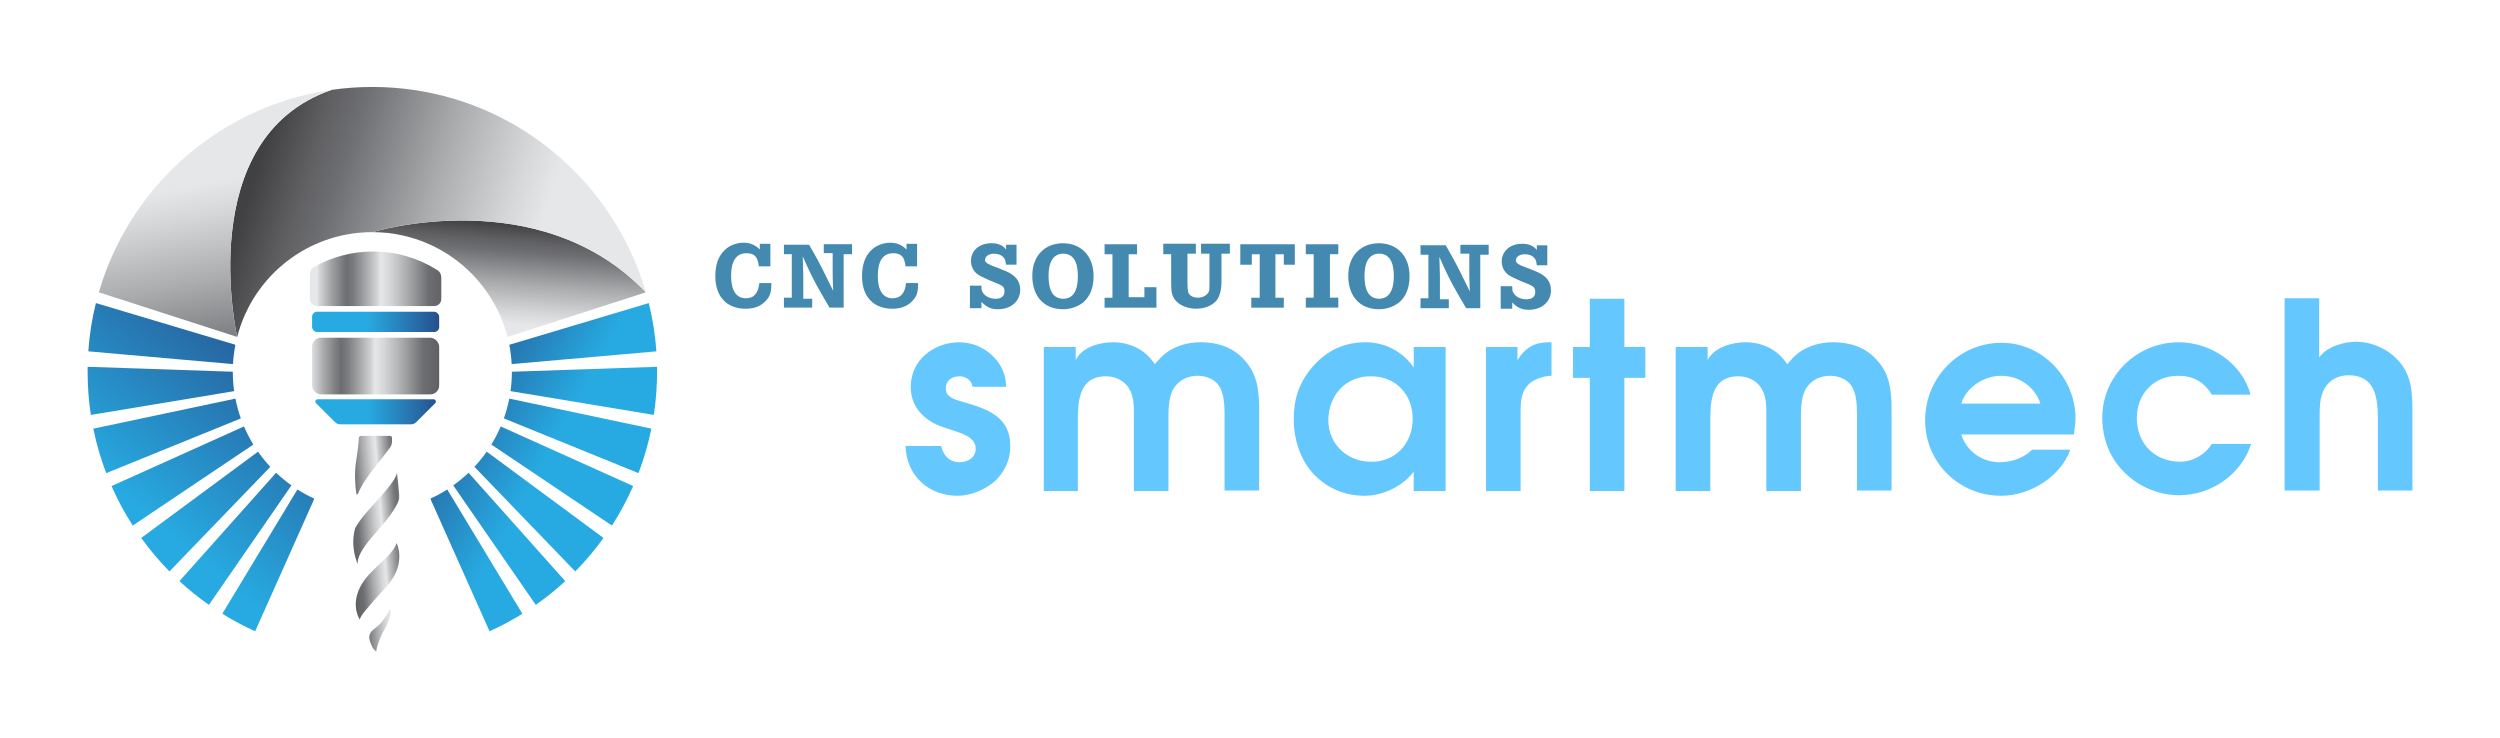 <?xml version="1.0" encoding="UTF-8"?>
<svg id="Layer_1" data-name="Layer 1" xmlns="http://www.w3.org/2000/svg" xmlns:xlink="http://www.w3.org/1999/xlink" viewBox="0 0 771.61 227.93">
  <defs>
    <style>
      .cls-1 {
        fill: url(#linear-gradient-8);
      }

      .cls-2 {
        fill: url(#linear-gradient-7);
      }

      .cls-3 {
        fill: url(#linear-gradient-5);
      }

      .cls-4 {
        fill: url(#linear-gradient-6);
      }

      .cls-5 {
        fill: url(#linear-gradient-9);
      }

      .cls-6 {
        fill: url(#linear-gradient-4);
      }

      .cls-7 {
        fill: url(#linear-gradient-3);
      }

      .cls-8 {
        fill: url(#linear-gradient-2);
      }

      .cls-9 {
        fill: #4489af;
      }

      .cls-10 {
        fill: url(#linear-gradient);
      }

      .cls-11 {
        fill: url(#linear-gradient-10);
      }

      .cls-12 {
        fill: url(#linear-gradient-11);
      }

      .cls-13 {
        fill: url(#linear-gradient-12);
      }

      .cls-14 {
        fill: url(#linear-gradient-13);
      }

      .cls-15 {
        fill: url(#linear-gradient-19);
      }

      .cls-16 {
        fill: url(#linear-gradient-14);
      }

      .cls-17 {
        fill: url(#linear-gradient-21);
      }

      .cls-18 {
        fill: url(#linear-gradient-20);
      }

      .cls-19 {
        fill: url(#linear-gradient-22);
      }

      .cls-20 {
        fill: url(#linear-gradient-23);
      }

      .cls-21 {
        fill: url(#linear-gradient-25);
      }

      .cls-22 {
        fill: url(#linear-gradient-15);
      }

      .cls-23 {
        fill: url(#linear-gradient-16);
      }

      .cls-24 {
        fill: url(#linear-gradient-17);
      }

      .cls-25 {
        fill: url(#linear-gradient-18);
      }

      .cls-26 {
        fill: url(#linear-gradient-24);
      }

      .cls-27 {
        fill: #64c8ff;
      }
    </style>
    <linearGradient id="linear-gradient" x1="113.43" y1="99.35" x2="146.68" y2="99.35" gradientUnits="userSpaceOnUse">
      <stop offset="0" stop-color="#27aae1"/>
      <stop offset="1" stop-color="#262262"/>
    </linearGradient>
    <linearGradient id="linear-gradient-2" x1="96.17" y1="112.99" x2="143.98" y2="112.99" gradientUnits="userSpaceOnUse">
      <stop offset="0" stop-color="#e6e7e8"/>
      <stop offset="0" stop-color="#dedfe0"/>
      <stop offset=".09" stop-color="#a1a2a4"/>
      <stop offset=".16" stop-color="#7b7c7f"/>
      <stop offset=".19" stop-color="#6d6e71"/>
      <stop offset=".23" stop-color="#797a7d"/>
      <stop offset=".29" stop-color="#9a9b9d"/>
      <stop offset=".38" stop-color="#cecfd1"/>
      <stop offset=".41" stop-color="#e6e7e8"/>
      <stop offset=".47" stop-color="#d5d6d8"/>
      <stop offset=".58" stop-color="#abacae"/>
      <stop offset=".72" stop-color="#6d6e71"/>
      <stop offset=".82" stop-color="#616164"/>
      <stop offset=".99" stop-color="#424144"/>
      <stop offset="1" stop-color="#414042"/>
    </linearGradient>
    <linearGradient id="linear-gradient-3" x1="113.43" y1="127.1" x2="146.68" y2="127.1" xlink:href="#linear-gradient"/>
    <linearGradient id="linear-gradient-4" x1="126.29" y1="142.28" x2="102.13" y2="144.28" xlink:href="#linear-gradient-2"/>
    <linearGradient id="linear-gradient-5" x1="127.68" y1="159.05" x2="103.52" y2="161.05" xlink:href="#linear-gradient-2"/>
    <linearGradient id="linear-gradient-6" x1="129.28" y1="178.39" x2="105.11" y2="180.39" xlink:href="#linear-gradient-2"/>
    <linearGradient id="linear-gradient-7" x1="130.53" y1="193.52" x2="106.36" y2="195.52" xlink:href="#linear-gradient-2"/>
    <linearGradient id="linear-gradient-8" x1="149.43" y1="175.64" x2="90.18" y2="142.85" xlink:href="#linear-gradient"/>
    <linearGradient id="linear-gradient-9" x1="187.18" y1="107.42" x2="127.93" y2="74.63" xlink:href="#linear-gradient"/>
    <linearGradient id="linear-gradient-10" x1="181.5" y1="117.68" x2="122.25" y2="84.9" xlink:href="#linear-gradient"/>
    <linearGradient id="linear-gradient-11" x1="175.22" y1="129.03" x2="115.97" y2="96.24" xlink:href="#linear-gradient"/>
    <linearGradient id="linear-gradient-12" x1="167.71" y1="142.6" x2="108.46" y2="109.81" xlink:href="#linear-gradient"/>
    <linearGradient id="linear-gradient-13" x1="160.33" y1="155.93" x2="101.09" y2="123.14" xlink:href="#linear-gradient"/>
    <linearGradient id="linear-gradient-14" x1="154.69" y1="166.13" x2="95.44" y2="133.34" xlink:href="#linear-gradient"/>
    <linearGradient id="linear-gradient-15" x1="155.71" y1="99.85" x2="158.05" y2="68.76" gradientUnits="userSpaceOnUse">
      <stop offset="0" stop-color="#e6e7e8"/>
      <stop offset=".13" stop-color="#d5d6d8"/>
      <stop offset=".39" stop-color="#abacae"/>
      <stop offset=".72" stop-color="#6d6e71"/>
      <stop offset=".82" stop-color="#616164"/>
      <stop offset=".99" stop-color="#424144"/>
      <stop offset="1" stop-color="#414042"/>
    </linearGradient>
    <linearGradient id="linear-gradient-16" x1="162.41" y1="84.91" x2="77.22" y2="57.91" xlink:href="#linear-gradient-15"/>
    <linearGradient id="linear-gradient-17" x1="65.92" y1="56.15" x2="79.62" y2="130.85" xlink:href="#linear-gradient-15"/>
    <linearGradient id="linear-gradient-18" x1="75.34" y1="184.62" x2="149.54" y2="97.48" xlink:href="#linear-gradient"/>
    <linearGradient id="linear-gradient-19" x1="20.77" y1="138.16" x2="94.97" y2="51.01" xlink:href="#linear-gradient"/>
    <linearGradient id="linear-gradient-20" x1="27.05" y1="143.51" x2="101.25" y2="56.36" xlink:href="#linear-gradient"/>
    <linearGradient id="linear-gradient-21" x1="34.95" y1="150.23" x2="109.15" y2="63.09" xlink:href="#linear-gradient"/>
    <linearGradient id="linear-gradient-22" x1="44.07" y1="158" x2="118.27" y2="70.85" xlink:href="#linear-gradient"/>
    <linearGradient id="linear-gradient-23" x1="53.88" y1="166.35" x2="128.09" y2="79.21" xlink:href="#linear-gradient"/>
    <linearGradient id="linear-gradient-24" x1="65.62" y1="176.34" x2="139.82" y2="89.2" xlink:href="#linear-gradient"/>
    <linearGradient id="linear-gradient-25" x1="98" y1="86.05" x2="145.63" y2="86.05" xlink:href="#linear-gradient-2"/>
  </defs>
  <g>
    <rect class="cls-10" x="96.32" y="96.22" width="39.23" height="6.25" rx="1.55" ry="1.55"/>
    <rect class="cls-8" x="96.32" y="104.24" width="39.23" height="17.49" rx="2.75" ry="2.75"/>
    <path class="cls-7" d="M98.06,123.23h35.74c.64,0,.97.78.51,1.23l-5.88,5.86c-.42.42-.98.65-1.57.65h-21.86c-.59,0-1.16-.23-1.57-.65l-5.88-5.86c-.46-.45-.13-1.23.51-1.23Z"/>
    <path class="cls-6" d="M110.5,152.42c-.09.26-.48.22-.52-.05-.29-2.05-.7-6.11-.06-10.06.63-3.9.78-6.14.82-7.14.01-.36.3-.64.66-.64h8.94c.37,0,.66.3.66.66v1.02c0,.73-.24,1.44-.68,2.02-1.09,1.44-3.26,4.27-4.63,5.97-1.59,1.97-4.3,5.69-5.19,8.21Z"/>
    <path class="cls-3" d="M110.42,174.11s-2.45-5.07-.83-11c0,0,.83-2.06,5.08-6.71s7.66-8.57,7.83-10.54c0,0,.82,6.18.7,7.87-.12,1.69-2.64,5.44-5.77,9.02-3.13,3.58-7.41,8.2-7,11.37Z"/>
    <path class="cls-4" d="M111.08,191.26s-2.88-4.01,0-9.9c2.88-5.89,9.68-9.02,11.33-13.76,0,0,3.25,6.38-3.09,13.39s-8.28,9.33-8.24,10.27Z"/>
    <path class="cls-2" d="M114.06,197.45c.36,1.34.99,2.98,2.05,3.64,0,0,.44-2.88,2.13-6.05,1.69-3.17,2.72-4.98,2.1-7.04,0,0-1.61,3.34-3.58,5.07-.66.58-1.22,1.04-1.68,1.4-.9.71-1.31,1.89-1.02,3Z"/>
    <path class="cls-1" d="M161.23,189.42c-3.24,2.02-6.63,3.83-10.14,5.42l-18.16-40.68v-.31c1.78-.81,3.49-1.74,5.11-2.78l23.19,38.36Z"/>
    <path class="cls-5" d="M202.58,108.44l-44.59,3.93-.07-.05c-.11-2.01-.36-3.98-.73-5.91l43.05-12.87c1.2,4.82,1.99,9.8,2.35,14.9Z"/>
    <path class="cls-11" d="M202.8,114.72c0,4.53-.34,8.99-1,13.34l-44.23-7.34c.28-1.96.42-3.96.42-5.99l44.8-1.52c.01.5.01,1.01.01,1.52Z"/>
    <path class="cls-12" d="M201.04,132.3c-.96,4.72-2.29,9.31-3.98,13.73l-41.55-16.89c.7-1.97,1.26-4.02,1.67-6.11h0l43.86,9.27Z"/>
    <path class="cls-13" d="M195.42,150.02c-1.87,4.25-4.06,8.33-6.55,12.19l-37.22-25c1.09-1.78,2.06-3.65,2.89-5.59h0l40.88,18.4Z"/>
    <path class="cls-14" d="M186.27,166.03c-2.64,3.67-5.56,7.12-8.72,10.34l-31.13-32.29c1.37-1.47,2.64-3.03,3.79-4.68h0l36.05,26.63Z"/>
    <path class="cls-16" d="M174.46,179.36c-2.86,2.64-5.9,5.09-9.1,7.33l-25.47-36.88c1.67-1.19,3.25-2.49,4.73-3.9l29.84,33.45Z"/>
    <g>
      <path class="cls-22" d="M199.34,90.22l-42.7,13.77c-.61-2.39-1.43-4.7-2.42-6.91-4.25-9.45-11.8-17.09-21.19-21.45-5.51-2.56-11.64-3.98-18.11-3.98,0,0,51.6-15.73,84.42,18.57Z"/>
      <path class="cls-23" d="M199.34,90.22c-32.82-34.3-84.42-18.57-84.42-18.57-16.62,0-31.05,9.42-38.22,23.21h0c-.38.73-.73,1.47-1.07,2.22-.99,2.21-1.81,4.52-2.42,6.91,0,0-13.9-61.42,29.18-76.26h.01c4.09-.59,8.28-.89,12.53-.89,34.63,0,64.58,20.03,78.9,49.13,2.24,4.54,4.09,9.31,5.52,14.25Z"/>
      <path class="cls-24" d="M73.2,103.99l-42.7-13.77c1.43-4.94,3.28-9.71,5.52-14.25,12.56-25.52,37.14-44.07,66.36-48.24-43.07,14.84-29.18,76.26-29.18,76.26Z"/>
    </g>
    <path class="cls-25" d="M68.61,189.42c3.24,2.02,6.63,3.83,10.14,5.42l18.16-40.68v-.31c-1.78-.81-3.49-1.74-5.11-2.78l-23.19,38.36Z"/>
    <path class="cls-15" d="M27.26,108.44l44.59,3.93.07-.05c.11-2.01.36-3.98.73-5.91l-43.05-12.87c-1.2,4.82-1.99,9.8-2.35,14.9Z"/>
    <path class="cls-18" d="M27.04,114.72c0,4.53.34,8.99,1,13.34l44.23-7.34c-.28-1.96-.42-3.96-.42-5.99l-44.8-1.52c-.01.5-.01,1.01-.01,1.52Z"/>
    <path class="cls-17" d="M28.8,132.3c.96,4.72,2.29,9.31,3.98,13.73l41.55-16.89c-.7-1.97-1.26-4.02-1.67-6.11h0l-43.86,9.27Z"/>
    <path class="cls-19" d="M34.42,150.02c1.87,4.25,4.06,8.33,6.55,12.19l37.22-25c-1.09-1.78-2.06-3.65-2.89-5.59h0l-40.88,18.4Z"/>
    <path class="cls-20" d="M43.58,166.03c2.64,3.67,5.56,7.12,8.72,10.34l31.13-32.29c-1.37-1.47-2.64-3.03-3.79-4.68h0l-36.05,26.63Z"/>
    <path class="cls-26" d="M55.38,179.36c2.86,2.64,5.9,5.09,9.1,7.33l25.47-36.88c-1.67-1.19-3.25-2.49-4.73-3.9l-29.84,33.45Z"/>
    <path class="cls-21" d="M136.2,85.53v6.77c0,1.19-.97,2.16-2.16,2.16h-36.22c-1.19,0-2.16-.97-2.16-2.16v-7.71c0-.91.49-1.76,1.28-2.2,5.38-3.03,11.59-4.76,18.2-4.76,7.31,0,14.13,2.11,19.88,5.76.73.46,1.17,1.27,1.17,2.13Z"/>
  </g>
  <g id="layer1">
    <g id="g914">
      <path id="path838" class="cls-27" d="M310.52,119.22c0-7.6-6.95-13.58-14.39-13.58-7.92,0-15.04,5.5-15.04,13.75,0,3.72,1.46,6.95,4.37,9.38,2.75,2.26,4.69,2.75,8.09,3.88,2.75.97,7.6,2.1,7.6,5.82,0,2.75-2.43,4.2-5.01,4.2-3.07,0-5.01-2.1-5.66-5.01h-11c.32,9.22,7.12,15.36,16.17,15.36,4.04,0,8.57-1.94,11.64-4.69,2.91-2.91,4.53-6.47,4.53-10.67,0-8.89-6.79-11.32-13.91-13.42-2.1-.65-6.15-1.29-5.98-4.37,0-2.43,1.78-3.72,4.2-3.72,1.94,0,3.72,1.13,4.04,3.23h10.51l-.16-.16ZM322,151.56h10.67v-21.19c0-6.31.16-14.23,8.73-14.23,2.75,0,5.5,1.29,6.95,3.56,1.62,2.59,1.62,5.34,1.62,8.25v23.61h10.67v-21.19c0-3.23-.16-7.6,1.62-10.51,1.62-2.59,4.37-3.88,7.44-3.88,2.59,0,5.34,1.13,6.63,3.23,1.46,2.26,1.62,5.98,1.62,8.57v23.61h10.67v-24.9c0-5.82-.49-11-4.53-15.36-3.56-4.04-8.41-5.5-13.58-5.5-4.85,0-9.86,1.78-12.94,5.5-.32.32-.81.81-1.13,1.29-.32-.49-.65-.97-.97-1.29-2.75-3.56-7.28-5.5-11.81-5.5-4.2,0-9.7,1.46-11.64,5.5v-4.04h-9.86v44.47h-.16ZM446.2,107.09h-9.86v6.31c-3.56-5.01-8.89-7.76-14.88-7.76-6.47,0-11.97,2.43-16.5,7.76-4.04,4.69-5.66,9.86-5.66,16.01s1.94,11.97,5.5,16.17c3.88,4.53,9.54,7.44,16.33,7.44,5.66,0,11.81-2.91,15.2-7.44v5.98h9.86v-44.47ZM436.02,129.25c0,7.6-5.34,13.42-12.94,13.26-7.28,0-13.1-5.5-13.1-12.78,0-7.76,5.5-13.75,13.26-13.58,7.6,0,12.78,5.66,12.78,13.1ZM458.66,151.56h10.67v-23.93c0-3.72,0-6.95,3.07-9.54,1.78-1.29,4.37-2.1,6.47-2.1v-10.35h-.81c-4.37,0-7.28,1.62-9.7,5.5v-4.04h-9.7v44.47ZM490.68,151.56h10.67v-34.93h6.47v-9.54h-6.47v-14.88h-10.67v14.88h-5.17v9.54h5.17v34.93ZM517.2,151.56h10.67v-21.19c0-6.31.16-14.23,8.73-14.23,2.75,0,5.5,1.29,6.95,3.56,1.62,2.59,1.62,5.34,1.62,8.25v23.61h10.67v-21.19c0-3.23-.16-7.6,1.62-10.51,1.62-2.59,4.37-3.88,7.44-3.88,2.59,0,5.34,1.13,6.63,3.23,1.46,2.26,1.62,5.98,1.62,8.57v23.61h10.67v-24.9c0-5.82-.49-11-4.53-15.36-3.56-4.04-8.41-5.5-13.58-5.5-4.85,0-9.86,1.78-12.94,5.5-.32.32-.81.81-1.13,1.29-.32-.49-.65-.97-.97-1.29-2.75-3.56-7.28-5.5-11.81-5.5-4.2,0-9.7,1.46-11.81,5.5v-4.04h-9.86v44.47ZM640.1,134.1c.16-1.62.49-3.4.49-5.01,0-12.45-10.19-23.29-22.8-23.29-13.26,0-23.61,10.84-23.61,23.93s10.51,23.29,23.45,23.29c9.38,0,18.6-6.31,21.35-14.23h-11.81c-2.1,2.26-5.98,3.88-10.03,3.88-5.34,0-10.19-3.4-11.81-8.57h34.77ZM605.33,124.56c1.62-5.17,7.12-8.57,12.29-8.57,5.5,0,10.35,3.23,12.13,8.57h-24.42ZM682.64,137.01c-1.94,3.23-5.82,5.5-9.7,5.5-7.76,0-13.42-5.5-13.42-13.42,0-7.44,5.17-13.1,12.78-13.1,4.53,0,7.92,1.78,10.35,5.82h11.97c-2.59-9.7-12.29-16.17-22.16-16.17-12.94,0-23.61,10.35-23.61,23.29,0,6.63,2.43,12.78,7.28,17.3,4.37,4.2,10.51,6.63,16.5,6.63,9.86,0,19.24-6.47,22.16-15.85h-12.13ZM705.28,151.4h10.67v-21.67c0-3.07-.16-7.28,1.62-10.03,1.62-2.59,4.2-3.88,7.28-3.88,8.41,0,9.06,7.12,9.06,13.75v21.83h10.67v-24.1c0-5.98-.16-11.32-4.2-15.85-3.07-3.56-8.25-5.98-13.1-5.98-3.88,0-9.06,1.46-11.48,4.85v-18.27h-10.67v59.35h.16Z"/>
      <path id="path840" class="cls-9" d="M234.52,75.39v1.62c-1.46-1.46-3.07-2.1-5.01-2.1-2.1,0-4.37.81-5.82,2.26-1.94,1.78-2.91,4.53-2.91,8.09,0,6.31,3.56,10.03,9.38,10.03,2.91,0,5.01-.97,6.47-2.75,1.13-1.29,1.46-2.59,1.46-5.17h-3.72c-.32,3.07-1.62,4.69-4.2,4.69-2.91,0-4.53-2.43-4.53-6.95s1.62-6.95,4.69-6.95c2.59,0,3.56,1.13,3.88,4.04h3.56v-6.95h-3.4l.16.16ZM241.95,75.39v3.07h2.43v13.42h-2.43v3.07h8.73v-2.75h-2.75v-7.12l-.16-5.98c1.78,4.2,3.56,7.76,5.34,10.84l2.91,5.01h4.37v-16.5h2.59v-3.07h-8.73v2.75h2.75v5.98c0,.97,0,2.26.16,5.66-1.94-4.04-4.69-9.54-6.15-11.97l-1.29-2.26h-7.6l-.16-.16ZM279.8,75.39v1.62c-1.46-1.46-3.07-2.1-5.01-2.1-2.1,0-4.37.81-5.82,2.26-1.94,1.78-2.91,4.53-2.91,8.09,0,6.31,3.56,10.03,9.38,10.03,2.91,0,5.01-.97,6.47-2.75,1.13-1.29,1.46-2.59,1.46-5.17h-3.72c-.32,3.07-1.62,4.69-4.2,4.69-2.91,0-4.53-2.43-4.53-6.95s1.62-6.95,4.69-6.95c2.59,0,3.56,1.13,3.88,4.04h3.56v-6.95h-3.4l.16.16ZM310.52,75.39v1.62c-.97-1.29-2.43-1.94-4.53-1.94-3.72,0-6.31,2.26-6.31,5.5,0,1.46.65,2.91,1.78,3.88.81.65,1.46.97,4.04,2.1q3.4,1.29,3.88,1.78c.49.32.65.97.65,1.62,0,1.46-.97,2.26-2.75,2.26s-3.4-.81-4.04-2.1c-.32-.49-.32-.97-.32-1.94h-3.56v6.95h3.56v-1.94c1.78,1.78,3.07,2.26,5.17,2.26,4.04,0,6.79-2.59,6.79-5.98,0-2.75-1.46-4.53-4.53-5.82-3.07-1.29-4.69-1.78-4.85-1.94-.97-.49-1.46-.81-1.46-1.46,0-1.13,1.13-1.94,2.75-1.94,1.13,0,2.26.32,2.91,1.13.49.49.65.97.81,2.26h3.23v-6.15h-3.23v-.16ZM328.15,75.07c-5.82,0-9.54,4.04-9.54,10.03,0,6.31,3.56,10.35,9.54,10.35,2.26,0,4.53-.81,6.15-2.1,2.1-1.78,3.23-4.53,3.23-8.09,0-6.15-3.72-10.19-9.54-10.19h.16ZM328.15,78.3c3.07,0,4.53,2.43,4.53,6.95s-1.46,6.95-4.53,6.95-4.53-2.43-4.53-7.12c0-4.37,1.62-6.79,4.53-6.79ZM348.36,91.73v-13.26h2.59v-3.07h-10.03v3.07h2.43v13.42h-2.43v3.07h16.01v-6.31h-3.72v3.07h-5.01.16ZM359.04,75.39v3.07h2.43v8.09c0,3.56.16,4.37.97,5.66,1.29,1.94,3.88,3.07,6.79,3.07,2.59,0,4.85-.97,6.15-2.43.97-1.13,1.62-3.23,1.62-5.82v-8.73h2.59v-3.07h-8.89v3.07h2.59v8.57c0,2.43,0,2.59-.16,3.07-.49,1.13-1.78,1.94-3.4,1.94-1.29,0-2.43-.49-2.91-1.46q-.32-.65-.32-3.88v-8.25h2.59v-3.07h-10.03v.16ZM382.81,75.39v6.31h3.56v-3.23h2.43v13.42h-2.59v3.07h10.03v-3.07h-2.59v-13.42h2.59v3.23h3.4v-6.31h-16.82ZM403.03,75.39v3.07h2.43v13.42h-2.43v3.07h10.03v-3.07h-2.59v-13.42h2.59v-3.07h-10.03ZM425.67,75.07c-5.82,0-9.54,4.04-9.54,10.03,0,6.31,3.56,10.35,9.54,10.35,2.26,0,4.53-.81,6.15-2.1,2.1-1.78,3.23-4.53,3.23-8.09,0-6.15-3.72-10.19-9.54-10.19h.16ZM425.67,78.3c3.07,0,4.53,2.43,4.53,6.95s-1.62,6.95-4.53,6.95c-3.07,0-4.53-2.43-4.53-7.12,0-4.37,1.62-6.79,4.53-6.79ZM438.44,75.56v3.07h2.43v13.42h-2.43v3.07h8.73v-2.75h-2.75v-7.12l-.16-5.98c1.78,4.2,3.56,7.76,5.34,10.84l2.91,5.01h4.37v-16.5h2.59v-3.07h-8.73v2.75h2.75v5.98c0,.97,0,2.26.16,5.66-1.94-4.04-4.69-9.54-6.15-11.97l-1.29-2.26h-7.6l-.16-.16ZM474.34,75.56v1.62c-.97-1.29-2.43-1.94-4.53-1.94-3.72,0-6.31,2.26-6.31,5.5,0,1.46.65,2.91,1.78,3.88.81.65,1.46.97,4.04,2.1q3.4,1.29,3.88,1.78c.49.32.65.97.65,1.62,0,1.46-.97,2.26-2.75,2.26s-3.4-.81-4.04-2.1c-.32-.49-.32-.97-.32-1.94h-3.56v6.95h3.56v-1.94c1.78,1.78,3.07,2.26,5.17,2.26,4.04,0,6.79-2.59,6.79-5.98,0-2.75-1.46-4.53-4.53-5.82-3.07-1.29-4.69-1.78-4.85-1.94-.97-.49-1.46-.81-1.46-1.46,0-1.13,1.13-1.94,2.75-1.94,1.13,0,2.26.32,2.91,1.13.49.49.65.97.81,2.26h3.23v-6.15h-3.23v-.16Z"/>
    </g>
  </g>
</svg>